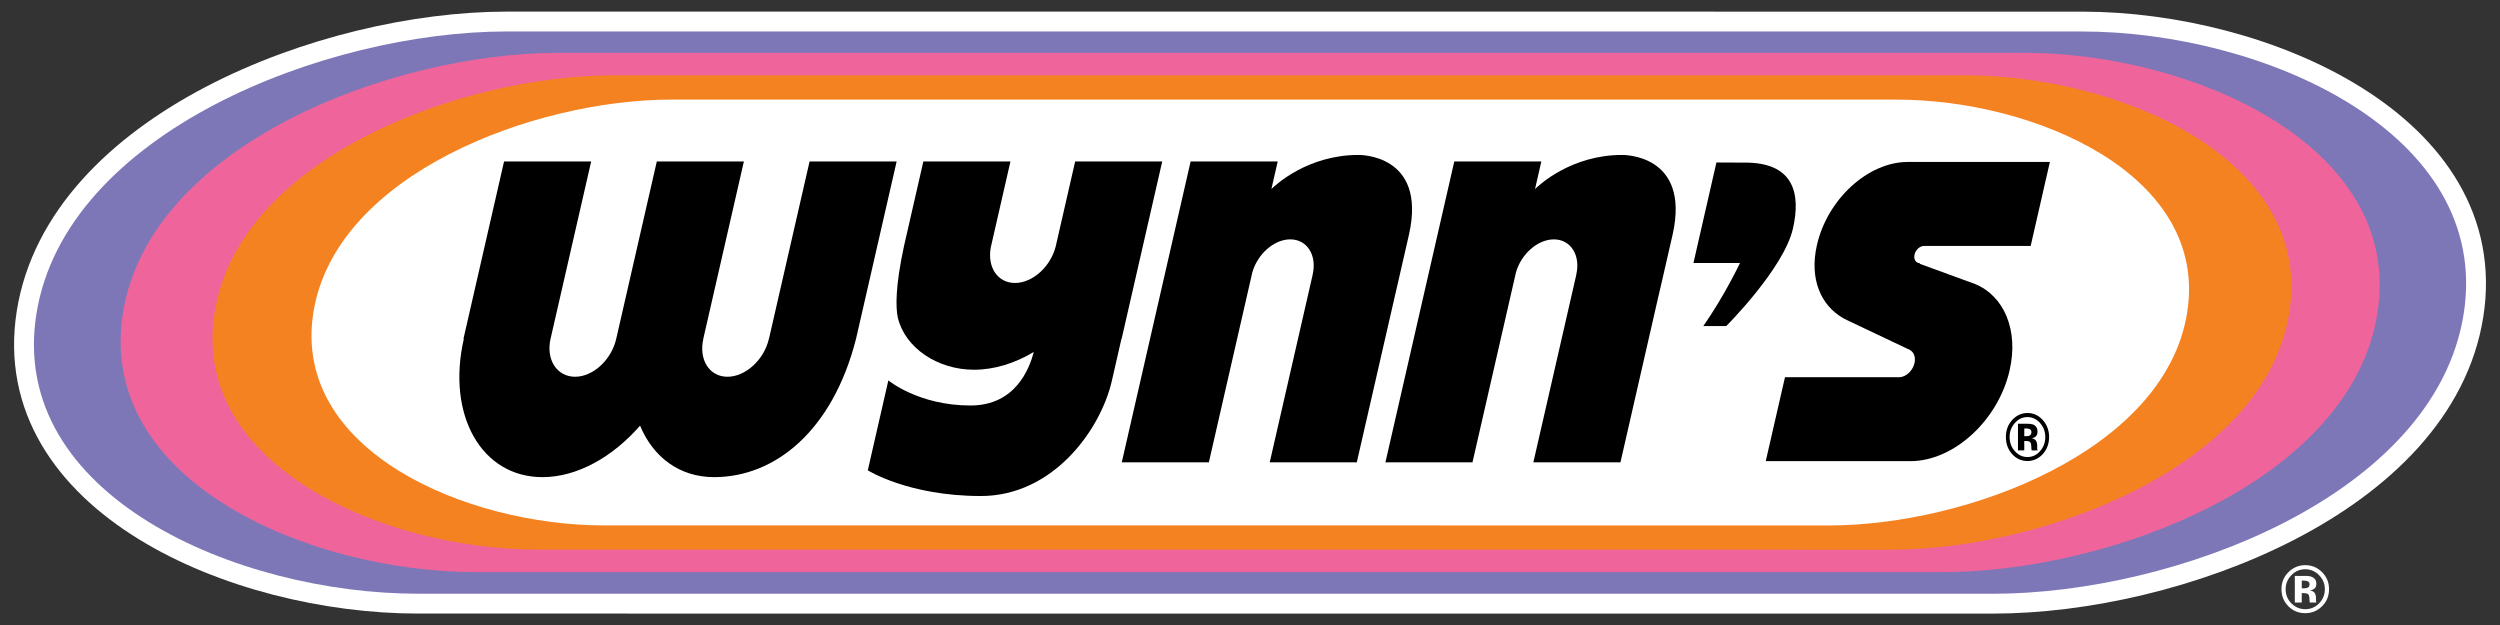 <?xml version="1.0" encoding="UTF-8"?> <!-- Generator: Adobe Illustrator 14.0.0, SVG Export Plug-In . SVG Version: 6.00 Build 43363) --> <svg xmlns="http://www.w3.org/2000/svg" xmlns:xlink="http://www.w3.org/1999/xlink" id="Layer_1" x="0px" y="0px" width="160px" height="40px" viewBox="0 0 160 40" xml:space="preserve"><rect x="0" y="0" width="160" height="40" fill="#333333" stroke="none"/> <g> <path fill="#FFFFFF" stroke="#FFFFFF" stroke-width="2.54" d="M127.562,38c11.549,0,28.266-6.266,30.112-17.902l0,0l0,0 c1.847-11.635-12.881-18.083-24.428-18.083l0,0L32.44,2.013c-11.549,0-28.264,6.447-30.111,18.082l0,0l0,0 C0.482,31.73,15.208,37.998,26.758,37.998L127.562,38L127.562,38z"></path> <g> <path fill="#FFFFFF" d="M148.425,36.816c0.245,0.252,0.366,0.547,0.366,0.892c0,0.351-0.121,0.652-0.368,0.904 c-0.243,0.25-0.54,0.376-0.885,0.376c-0.348,0-0.643-0.126-0.889-0.374s-0.368-0.552-0.368-0.906c0-0.345,0.122-0.642,0.364-0.892 c0.244-0.256,0.543-0.385,0.893-0.385C147.883,36.432,148.179,36.561,148.425,36.816z M148.613,36.619 c-0.298-0.299-0.656-0.449-1.075-0.449c-0.402,0-0.75,0.139-1.047,0.418c-0.317,0.297-0.476,0.67-0.476,1.12 c0,0.431,0.146,0.797,0.44,1.092c0.293,0.297,0.654,0.443,1.082,0.443c0.415,0,0.77-0.145,1.065-0.434 c0.305-0.297,0.457-0.667,0.457-1.102C149.06,37.283,148.91,36.92,148.613,36.619z M147.725,37.591 c-0.057,0.041-0.139,0.061-0.242,0.061h-0.17v-0.493h0.107c0.109,0,0.195,0.012,0.256,0.035c0.092,0.037,0.136,0.102,0.136,0.195 C147.812,37.481,147.785,37.55,147.725,37.591z M147.313,37.959h0.092l0.098,0.006c0.066,0.006,0.119,0.014,0.15,0.027 c0.062,0.023,0.102,0.066,0.123,0.125c0.017,0.035,0.024,0.108,0.028,0.21s0.014,0.182,0.027,0.234h0.419l-0.014-0.047 c-0.006-0.018-0.007-0.033-0.011-0.049c-0.002-0.018-0.002-0.035-0.002-0.053v-0.15c0-0.175-0.051-0.302-0.15-0.383 c-0.053-0.041-0.133-0.074-0.238-0.098c0.117-0.012,0.213-0.049,0.293-0.115c0.078-0.062,0.118-0.166,0.118-0.31 c0-0.189-0.075-0.324-0.226-0.408c-0.088-0.049-0.199-0.078-0.333-0.088c-0.023,0-0.141-0.002-0.348-0.002s-0.365,0-0.471,0v1.702 h0.443V37.959z"></path> <path fill="#7D77B7" d="M127.562,38c11.549,0,28.266-6.266,30.112-17.902l0,0l0,0c1.847-11.635-12.881-18.083-24.428-18.083l0,0 L32.44,2.013c-11.549,0-28.264,6.447-30.111,18.082l0,0l0,0C0.482,31.73,15.208,37.998,26.758,37.998L127.562,38L127.562,38z"></path> <path fill="#F0649C" d="M124.287,36.617c10.69,0,26.157-5.801,27.867-16.567l0,0l0,0c1.708-10.767-11.921-16.668-22.606-16.668 l0,0L35.732,3.383c-10.688,0-26.157,5.896-27.866,16.664l0,0l0,0C6.157,30.812,19.784,36.613,30.473,36.615L124.287,36.617 L124.287,36.617z"></path> <path fill="#F58220" d="M120.988,35.181c9.791,0,23.965-5.315,25.528-15.178l0,0l0,0c1.567-9.865-10.919-15.18-20.711-15.18l0,0 L39.264,4.821c-9.792,0-23.964,5.312-25.53,15.177l0,0l0,0c-1.566,9.865,10.919,15.18,20.712,15.18L120.988,35.181L120.988,35.181 z"></path> <path fill="#FFFFFF" d="M117.059,33.629c8.791,0,21.514-4.77,22.92-13.626l0,0l0,0c1.405-8.856-9.804-13.627-18.592-13.627l0,0 L42.975,6.374c-8.791,0-21.513,4.77-22.919,13.625l0,0l0,0c-1.406,8.856,9.803,13.626,18.594,13.626L117.059,33.629 L117.059,33.629z"></path> <g> <path d="M51.813,10.334l-2.599,11.348h-0.004c-0.307,1.343-1.495,2.43-2.653,2.43s-1.849-1.089-1.543-2.43h-0.003l2.598-11.349 h-5.573l-2.597,11.349c-0.307,1.341-1.474,2.43-2.632,2.43c-1.159,0-1.879-1.089-1.571-2.43l2.599-11.349H32.26l-2.598,11.349 h0.024c-1.12,4.892,1.134,8.855,5.032,8.855c2.219,0,4.493-1.286,6.246-3.296c0.834,2.01,2.519,3.296,4.738,3.296 c3.899,0,7.583-2.961,9.085-8.855l2.598-11.348L51.813,10.334z"></path> <path d="M68.81,10.335l-1.247,5.446c-0.33,1.292-1.48,2.329-2.605,2.329c-1.109,0-1.781-1.006-1.549-2.271l1.259-5.504l-5.573,0 l-1.234,5.391c-0.573,2.648-0.536,3.962-0.401,4.601c0.462,1.946,2.553,3.336,4.874,3.336c1.305,0,2.621-0.414,3.83-1.139 c-0.284,1.066-1.163,3.428-4.06,3.428c-3.316,0-5.249-1.606-5.249-1.606L55.539,30.1c0,0,2.601,1.645,7.235,1.645 c4.634,0,7.67-4.247,8.386-7.378l0.613-2.684h0.012l2.597-11.348H68.81z"></path> <path d="M90.177,15.005c1.161-5.192-3.241-5.088-3.241-5.088c-3.227,0-5.277,1.897-5.566,2.18l0.404-1.762h-5.574l-4.406,19.254 h5.573l2.779-12.144c0.329-1.184,1.392-2.126,2.431-2.126c1.076,0,1.719,1.01,1.433,2.256l0.002,0l-2.749,12.013h5.572 l2.534-11.062h0.002L90.177,15.005z"></path> <path d="M107.05,15.005c1.158-5.192-3.24-5.088-3.24-5.088c-3.229,0-5.28,1.898-5.568,2.182l0.403-1.764h-5.571l-4.407,19.254 h5.572l2.78-12.143c0.328-1.185,1.391-2.126,2.431-2.126c1.074,0,1.718,1.01,1.431,2.256h0.004l-2.75,12.013h5.574l2.53-11.062 l0.004,0L107.05,15.005z"></path> <path d="M109.851,10.399l-1.47,6.432h2.977c0,0-0.933,2.003-2.346,4.038h1.466c0,0,3.684-3.678,4.268-6.235 c0.515-2.243,0.078-4.279-3.181-4.227L109.851,10.399z"></path> <path d="M126.412,18.18l-3.553-1.299l0.023-0.034c-0.265,0-0.421-0.248-0.353-0.553c0.072-0.306,0.343-0.554,0.605-0.554l6.829,0 l1.229-5.375h-9.097c-2.539,0-5.138,2.378-5.811,5.313c-0.497,2.183,0.253,3.875,1.693,4.692l0,0l0.012,0.006 c0.086,0.049,0.176,0.093,0.268,0.135l3.982,1.889c0,0.002,0,0.006,0.002,0.006c0.25,0.137,0.371,0.457,0.287,0.834 c-0.111,0.486-0.538,0.884-0.959,0.901h-7.33l-1.231,5.373h9.255l0,0c2.773,0,5.618-2.601,6.352-5.81 C129.208,21.125,128.252,18.937,126.412,18.18z"></path> <path d="M130.567,27.078c0.222,0.252,0.331,0.548,0.331,0.892c0,0.352-0.109,0.652-0.335,0.903 c-0.223,0.25-0.489,0.377-0.805,0.377c-0.314,0-0.582-0.125-0.807-0.375c-0.225-0.249-0.336-0.552-0.336-0.905 c0-0.344,0.111-0.642,0.332-0.892c0.222-0.256,0.494-0.385,0.811-0.385C130.074,26.693,130.343,26.822,130.567,27.078z M130.738,26.881c-0.271-0.299-0.598-0.449-0.979-0.449c-0.363,0-0.681,0.139-0.951,0.418c-0.287,0.297-0.431,0.671-0.431,1.12 c0,0.432,0.132,0.795,0.399,1.091c0.266,0.297,0.594,0.444,0.982,0.444c0.378,0,0.699-0.144,0.97-0.433 c0.275-0.3,0.414-0.667,0.414-1.103C131.142,27.546,131.008,27.184,130.738,26.881z M129.928,27.853 c-0.051,0.041-0.125,0.062-0.217,0.062h-0.156V27.42h0.098c0.1,0,0.176,0.013,0.232,0.036c0.081,0.035,0.126,0.102,0.126,0.193 C130.011,27.743,129.982,27.812,129.928,27.853z M129.555,28.223h0.082l0.09,0.006c0.061,0.004,0.107,0.012,0.137,0.027 c0.057,0.021,0.093,0.063,0.114,0.124c0.012,0.035,0.02,0.105,0.025,0.209c0.002,0.102,0.01,0.18,0.023,0.236h0.382l-0.014-0.049 c-0.004-0.018-0.01-0.035-0.012-0.051c0-0.018-0.002-0.033-0.002-0.049v-0.154c0-0.174-0.043-0.3-0.134-0.381 c-0.049-0.041-0.121-0.074-0.217-0.098c0.104-0.012,0.193-0.051,0.263-0.113c0.072-0.066,0.109-0.168,0.109-0.311 c0-0.188-0.068-0.325-0.204-0.409c-0.08-0.049-0.18-0.078-0.302-0.086c-0.021-0.002-0.127-0.004-0.318-0.006 c-0.188,0-0.33,0-0.427,0v1.706h0.403V28.223z"></path> </g> </g> </g> </svg> 